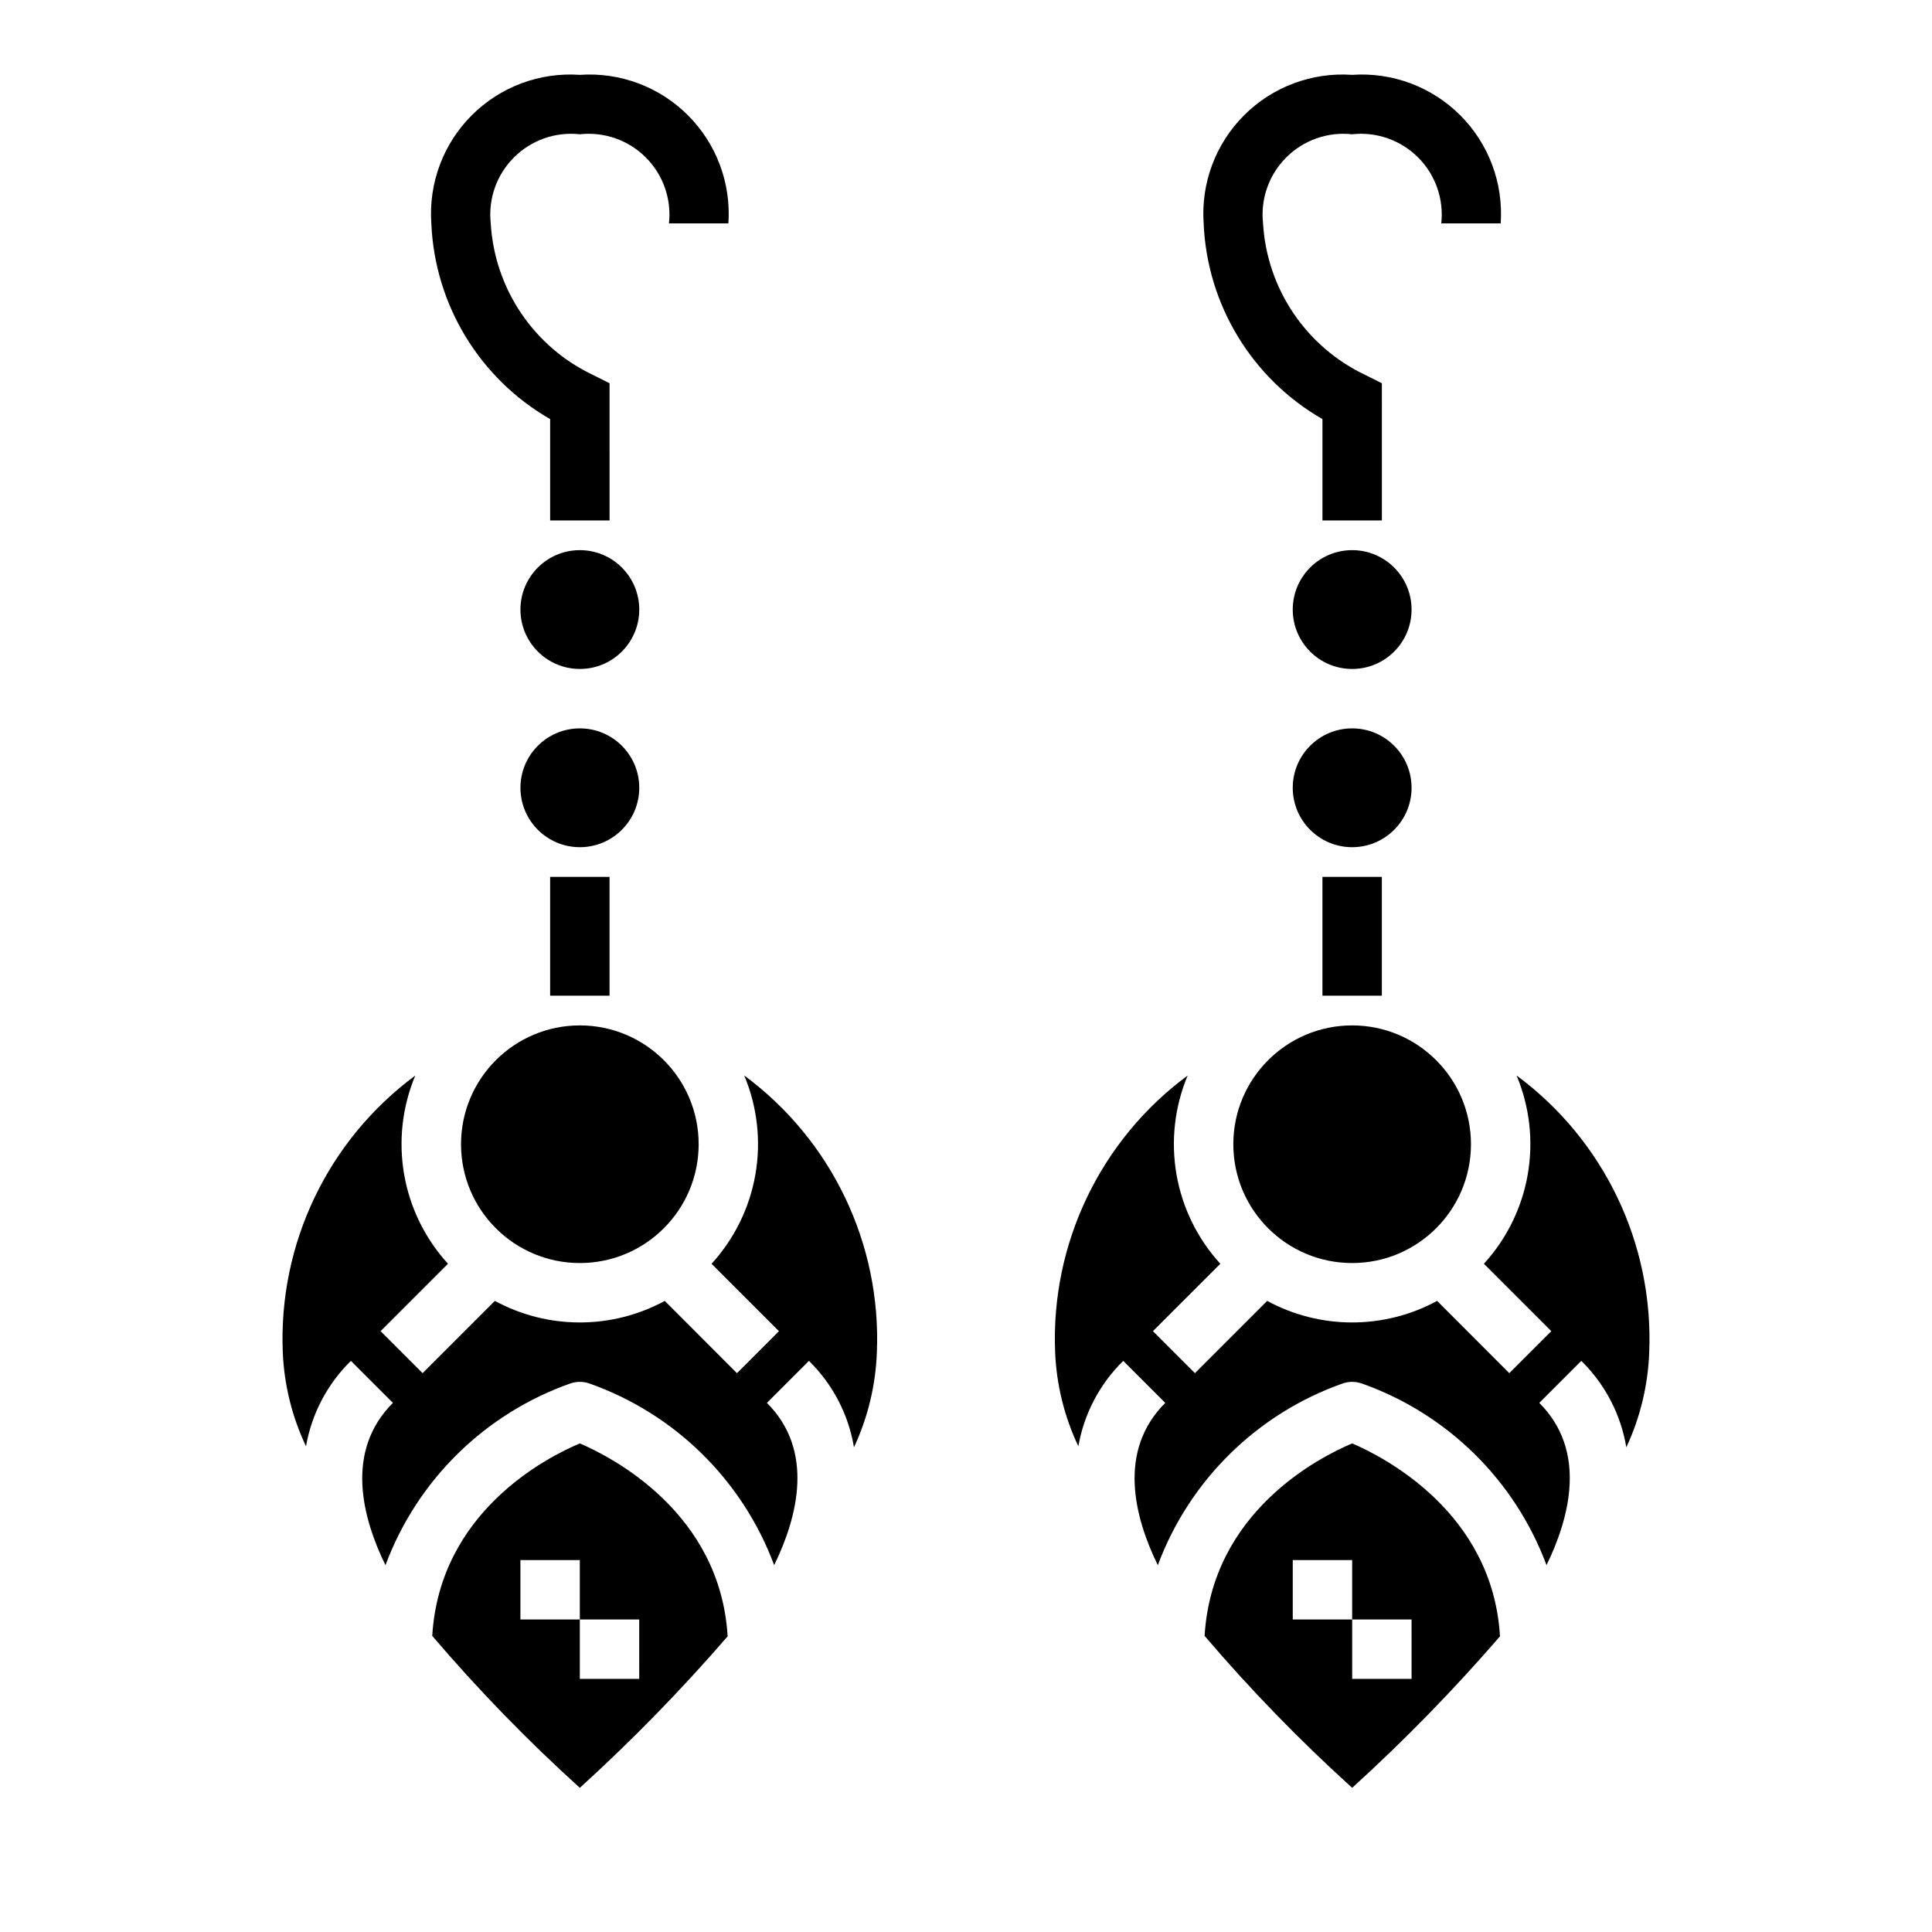 <?xml version="1.0" encoding="UTF-8"?>
<!-- Uploaded to: SVG Repo, www.svgrepo.com, Generator: SVG Repo Mixer Tools -->
<svg fill="#000000" width="800px" height="800px" version="1.1" viewBox="144 144 512 512" xmlns="http://www.w3.org/2000/svg">
 <g>
  <path d="m329.15 447.23c0 17.391-14.098 31.488-31.484 31.488-17.391 0-31.488-14.098-31.488-31.488s14.098-31.488 31.488-31.488c17.387 0 31.484 14.098 31.484 31.488"/>
  <path d="m341.23 429.02c3.469 8.273 4.496 17.371 2.961 26.211-1.535 8.84-5.566 17.059-11.621 23.68l17.863 17.863-11.133 11.133-19.129-19.156c-14.043 7.617-30.984 7.617-45.027 0l-19.152 19.152-11.133-11.133 17.863-17.863v0.004c-6.055-6.621-10.086-14.84-11.621-23.68-1.535-8.84-0.508-17.938 2.961-26.211-23.141 17.102-36.297 44.566-35.125 73.32 0.355 8.641 2.449 17.121 6.156 24.938 1.5-8.602 5.66-16.52 11.895-22.633l11.133 11.133c-12.73 12.73-8.203 30.27-1.969 43.012 8.387-22.527 26.34-40.172 49.012-48.168 1.617-0.551 3.371-0.551 4.988 0 22.668 7.996 40.621 25.637 49.012 48.16 6.219-12.77 10.762-30.324-1.922-43.004l11.133-11.133c6.305 6.18 10.484 14.199 11.934 22.91 3.691-7.914 5.754-16.488 6.07-25.215 1.168-28.758-12-56.223-35.148-73.32z"/>
  <path d="m313.41 305.54c0 8.695-7.051 15.742-15.742 15.742-8.695 0-15.746-7.047-15.746-15.742 0-8.695 7.051-15.746 15.746-15.746 8.691 0 15.742 7.051 15.742 15.746"/>
  <path d="m313.41 352.77c0 8.695-7.051 15.746-15.742 15.746-8.695 0-15.746-7.051-15.746-15.746s7.051-15.742 15.746-15.742c8.691 0 15.742 7.047 15.742 15.742"/>
  <path d="m297.66 526.52c-8.793 3.691-37.148 18.16-39.109 51.012v-0.004c12.152 14.25 25.219 27.703 39.109 40.266 13.848-12.586 26.93-25.992 39.168-40.148-1.926-32.715-30.512-47.418-39.168-51.125zm15.742 62.406h-15.742v-15.742h-15.746v-15.746h15.742v15.742h15.742z"/>
  <path d="m545.91 429.02c3.469 8.273 4.496 17.371 2.961 26.211-1.535 8.84-5.566 17.059-11.621 23.68l17.863 17.863-11.133 11.133-19.129-19.156c-14.043 7.617-30.984 7.617-45.027 0l-19.152 19.152-11.133-11.133 17.863-17.863v0.004c-6.055-6.621-10.086-14.84-11.621-23.68-1.531-8.84-0.504-17.938 2.961-26.211-23.141 17.102-36.297 44.566-35.125 73.32 0.359 8.641 2.453 17.121 6.156 24.938 1.5-8.602 5.66-16.52 11.895-22.633l11.133 11.133c-12.73 12.73-8.203 30.27-1.969 43.012 8.391-22.527 26.34-40.172 49.012-48.168 1.617-0.551 3.371-0.551 4.992 0 22.668 7.996 40.617 25.637 49.008 48.16 6.219-12.77 10.762-30.324-1.922-43.004l11.133-11.133c6.305 6.18 10.484 14.199 11.934 22.91 3.691-7.914 5.758-16.488 6.07-25.215 1.168-28.758-11.996-56.223-35.148-73.32z"/>
  <path d="m533.82 447.23c0 17.391-14.098 31.488-31.488 31.488-17.391 0-31.488-14.098-31.488-31.488s14.098-31.488 31.488-31.488c17.391 0 31.488 14.098 31.488 31.488"/>
  <path d="m502.34 526.52c-8.793 3.691-37.148 18.16-39.109 51.012v-0.004c12.156 14.25 25.219 27.703 39.109 40.266 13.848-12.586 26.93-25.992 39.172-40.148-1.93-32.715-30.516-47.418-39.172-51.125zm15.742 62.406h-15.742v-15.742h-15.746v-15.746h15.742v15.742h15.742z"/>
  <path d="m518.08 352.77c0 8.695-7.047 15.746-15.742 15.746-8.695 0-15.746-7.051-15.746-15.746s7.051-15.742 15.746-15.742c8.695 0 15.742 7.047 15.742 15.742"/>
  <path d="m518.08 305.54c0 8.695-7.047 15.742-15.742 15.742-8.695 0-15.746-7.047-15.746-15.742 0-8.695 7.051-15.746 15.746-15.746 8.695 0 15.742 7.051 15.742 15.746"/>
  <path d="m289.79 376.38h15.742v31.488h-15.742z"/>
  <path d="m305.54 281.92h-15.746v-26.852c-18.699-10.742-30.582-30.32-31.488-51.867-0.742-10.652 3.164-21.102 10.715-28.648 7.547-7.551 17.996-11.457 28.648-10.715 10.648-0.742 21.098 3.164 28.645 10.715 7.551 7.547 11.457 17.996 10.715 28.648h-15.746c0.711-6.457-1.547-12.883-6.141-17.477-4.59-4.594-11.02-6.852-17.473-6.141-6.457-0.711-12.887 1.547-17.477 6.141-4.594 4.594-6.852 11.02-6.141 17.477 0.5 8.516 3.281 16.742 8.059 23.812 4.773 7.07 11.363 12.727 19.074 16.371l4.352 2.18z"/>
  <path d="m494.46 376.38h15.742v31.488h-15.742z"/>
  <path d="m510.21 281.92h-15.746v-26.852c-18.695-10.742-30.582-30.32-31.484-51.867-0.746-10.652 3.16-21.102 10.711-28.648 7.547-7.551 17.996-11.457 28.648-10.715 10.648-0.742 21.098 3.164 28.648 10.715 7.547 7.547 11.453 17.996 10.711 28.648h-15.746c0.711-6.457-1.547-12.883-6.141-17.477-4.59-4.594-11.02-6.852-17.473-6.141-6.457-0.711-12.883 1.547-17.477 6.141s-6.852 11.02-6.141 17.477c0.5 8.516 3.281 16.742 8.059 23.812 4.773 7.07 11.363 12.727 19.078 16.371l4.352 2.18z"/>
 </g>
</svg>